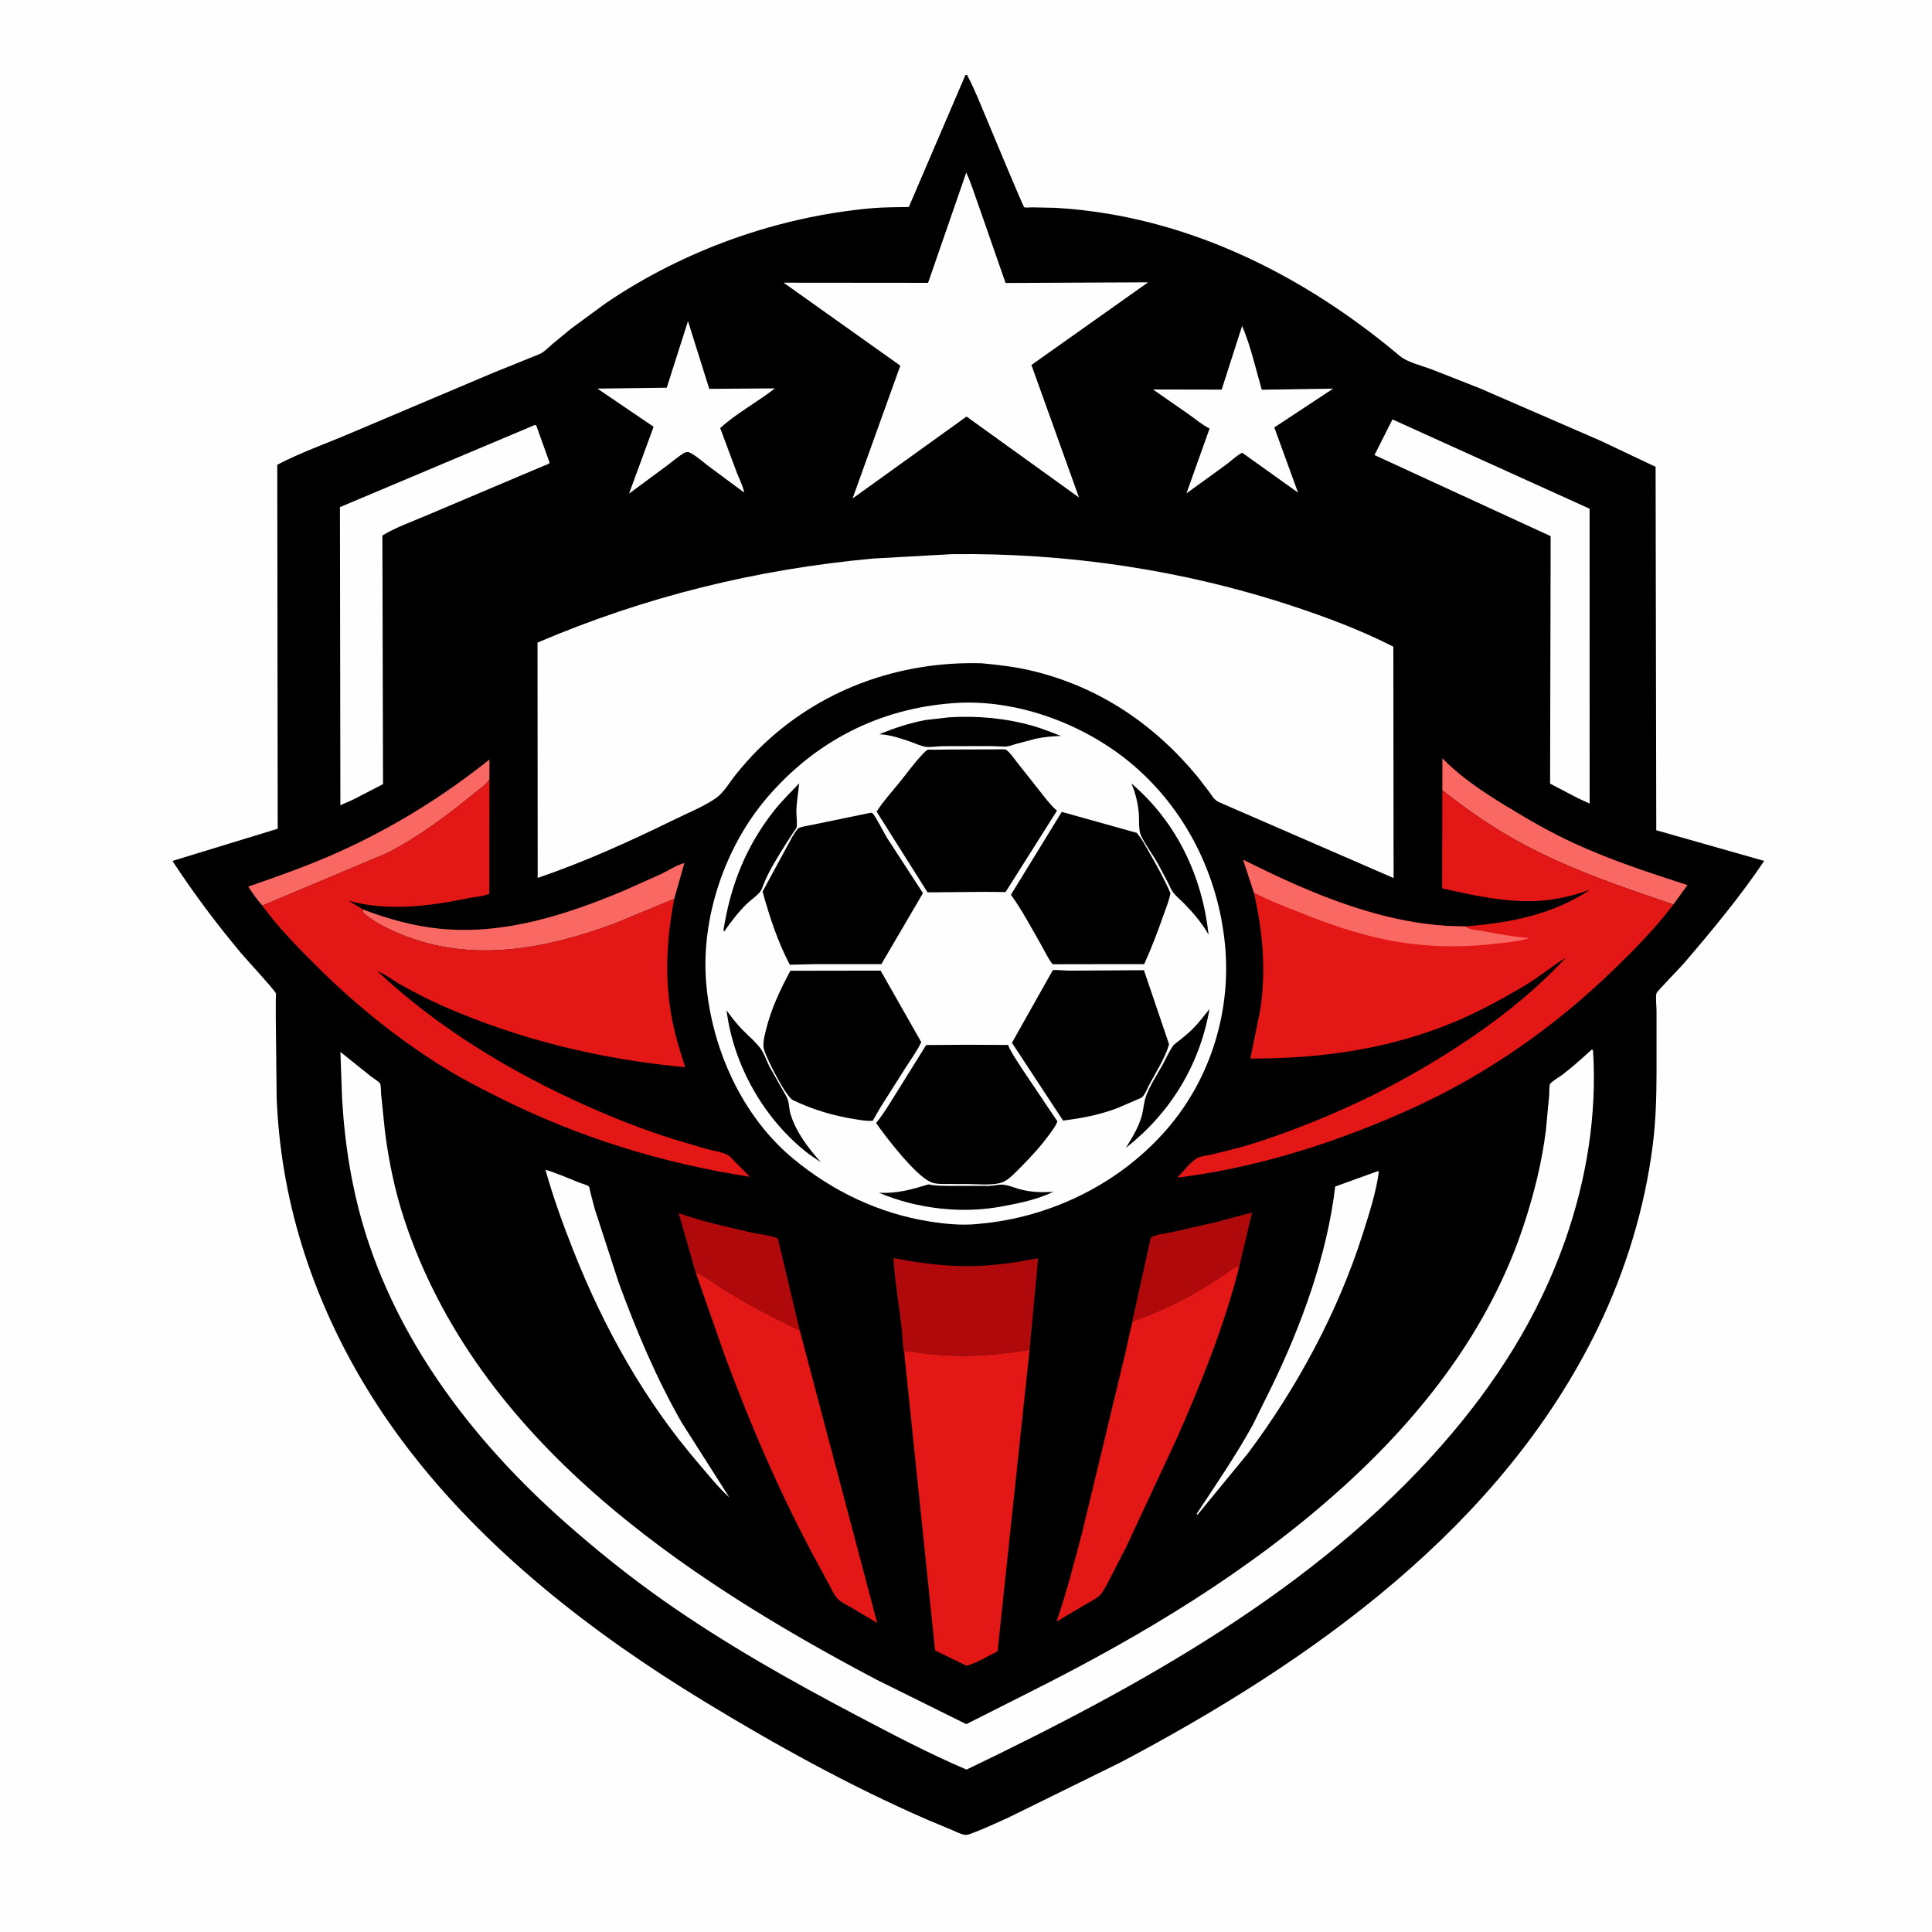<svg version="1.1" xmlns="http://www.w3.org/2000/svg" style="display: block;" viewBox="0 0 2048 2048" width="1024" height="1024">
<path transform="translate(0,0)" fill="rgb(254,254,254)" d="M -0 -0 L 2048 0 L 2048 2048 L -0 2048 L -0 -0 z"/>
<path transform="translate(0,0)" fill="rgb(0,0,0)" d="M 1023.4 79.5 C 1023.98 79.52 1024.61 79.319 1025.14 79.559 C 1025.48 79.712 1025.49 80.206 1025.66 80.53 C 1033.85 95.973 1040.16 112.702 1047.03 128.779 C 1050.75 137.466 1084.49 219.219 1085.78 219.762 C 1087.02 220.284 1092.24 219.79 1093.83 219.8 L 1118.25 220.287 C 1136.84 221.238 1155.61 223.458 1173.97 226.49 C 1289.31 245.539 1395.14 302.59 1483.76 377.261 C 1491.89 384.109 1507.28 387.651 1517.41 391.479 L 1568.02 411.34 L 1697.04 467.373 L 1755 494.858 L 1755.72 880.1 L 1870.08 912.613 C 1844.66 950.493 1814.62 986.606 1784.97 1021.22 C 1781.62 1025.13 1756.66 1050.72 1756.05 1052.65 C 1754.72 1056.86 1756.01 1066.64 1755.99 1071.31 L 1755.99 1137.72 C 1755.94 1163.02 1755.19 1188.37 1752.03 1213.5 C 1743.65 1280.17 1723.31 1346.89 1694.04 1407.3 C 1591.43 1619.07 1390.78 1760.89 1188 1868.12 L 1068.7 1926.83 C 1054.85 1932.95 1041.1 1939.61 1026.8 1944.59 C 1025.14 1944.92 1023.69 1945.24 1022 1944.89 C 1017.76 1944.02 1013.18 1941.51 1009.16 1939.89 L 982.672 1928.82 C 901.067 1893.28 822.001 1849.54 746.019 1803.27 C 627.681 1731.23 513.575 1642.81 429.539 1531.61 C 365.153 1446.41 319.181 1347.2 301.352 1241.65 C 297.016 1215.98 294.284 1189.81 293.267 1163.79 L 292.346 1079.01 L 292.352 1059.34 C 292.356 1057.7 292.814 1054.27 292.368 1052.92 C 291.238 1049.5 261.016 1016.88 255.774 1010.63 C 229.52 979.316 205.161 946.836 182.803 912.631 L 294.382 878.484 L 293.911 492.661 C 318.259 479.852 345.427 470.358 370.777 459.534 L 522.052 395.5 L 571.821 375.376 C 577.017 373.118 581.402 368.31 585.636 364.63 L 605.963 347.91 L 642.908 320.866 C 725.57 264.961 824.14 229.781 923.502 220.766 C 936.67 219.572 950.158 219.704 963.381 219.431 L 1023.4 79.5 z"/>
<path transform="translate(0,0)" fill="rgb(249,104,98)" d="M 278.112 959.95 C 272.492 953.817 267.753 946.753 263.112 939.871 C 295.662 928.556 328.058 917.137 359.5 902.945 C 416.259 877.326 470.339 844.008 518.87 805.046 L 518.772 825.808 C 517.284 830.551 507.918 836.629 503.885 839.945 C 474.392 864.201 444.931 886.251 410.959 903.994 L 278.112 959.95 z"/>
<path transform="translate(0,0)" fill="rgb(249,104,98)" d="M 1528.95 837.622 L 1529.02 803.794 C 1547.91 823.431 1571.99 839.387 1595.13 853.552 C 1618.71 867.979 1642.74 881.906 1667.84 893.52 C 1707.2 911.729 1747.65 924.89 1788.8 938.245 L 1773.86 958.726 C 1719.61 940.376 1665.27 921.932 1614.59 894.805 C 1584.27 878.574 1555.85 859.007 1528.95 837.622 z"/>
<path transform="translate(0,0)" fill="rgb(176,9,11)" d="M 1200.23 1401.04 L 1219.88 1311.97 C 1224.1 1308.68 1234.78 1307.74 1240.21 1306.56 L 1287 1295.98 L 1327.24 1285.27 L 1313.62 1342.86 C 1309.2 1342.2 1304.85 1346.37 1301.24 1348.89 C 1269.46 1371.03 1236.58 1387.85 1200.23 1401.04 z"/>
<path transform="translate(0,0)" fill="rgb(176,9,11)" d="M 737.459 1348.87 L 719.406 1286 C 744.049 1294.67 770.045 1300.44 795.493 1306.32 C 804.636 1308.43 816.136 1309.19 824.566 1312.89 L 847.737 1410.1 C 843.22 1408.74 838.594 1405.73 834.278 1403.67 C 811.168 1392.64 788.731 1380.34 767.016 1366.75 C 757.54 1360.83 747.792 1353.03 737.459 1348.87 z"/>
<path transform="translate(0,0)" fill="rgb(249,104,98)" d="M 385.096 964.179 C 411.35 974.113 438.072 981.634 466.079 984.45 C 534.226 991.301 600.548 969.732 662.551 943.61 L 700.848 926.494 C 708.319 922.913 717.624 916.719 725.494 914.848 L 714.714 952.773 L 651.348 979.01 C 577.467 1006.3 498.832 1021.35 423.472 989.778 C 410.129 984.188 395.457 976.87 384.721 967.108 C 384.707 964.845 384.488 965.805 385.096 964.179 z"/>
<path transform="translate(0,0)" fill="rgb(254,254,254)" d="M 578.215 1239.98 C 590.7 1243.73 602.755 1249.12 614.872 1253.92 C 616.775 1254.67 622.792 1256.31 624.087 1257.57 C 624.971 1258.43 625.473 1262.4 625.792 1263.78 L 630.417 1281.42 L 655.826 1359.55 C 674.545 1410.69 695.477 1460.42 722.515 1507.8 L 773.095 1587.27 C 761.562 1576.98 751.151 1563.7 741.046 1551.98 C 683.628 1485.37 640.484 1408.27 608.194 1326.68 C 597.006 1298.41 586.348 1269.29 578.215 1239.98 z"/>
<path transform="translate(0,0)" fill="rgb(254,254,254)" d="M 1460.39 1241.5 L 1461.66 1242.07 C 1458.66 1264.39 1451.09 1287.52 1444.26 1308.96 C 1418 1391.26 1374.59 1471.51 1322.85 1540.61 L 1269.59 1605.5 L 1269.11 1605.51 L 1268.5 1604.74 C 1288.87 1573.88 1309.81 1543.34 1327.74 1510.94 L 1348.02 1469.92 C 1379.77 1404.63 1406.82 1330.3 1415.38 1257.77 L 1460.39 1241.5 z"/>
<path transform="translate(0,0)" fill="rgb(254,254,254)" d="M 1316.69 345.469 C 1325.87 366.93 1331.01 390.698 1337.52 413.097 L 1413.17 411.958 L 1350.84 453.105 L 1375.98 522.227 L 1316.77 479.883 C 1310.78 483.008 1305.08 488.561 1299.6 492.641 L 1257.69 522.997 L 1282.21 454.264 C 1274.65 450.578 1267.02 444.093 1260.11 439.196 L 1222.2 412.852 L 1295.03 412.992 L 1316.69 345.469 z"/>
<path transform="translate(0,0)" fill="rgb(254,254,254)" d="M 729.298 340.397 L 751.852 412.204 L 821.438 411.713 C 802.83 426.253 780.845 437.92 763.43 453.783 L 781.157 501.297 C 783.701 507.814 787.644 515.334 788.876 522.141 L 750.834 493.954 C 744.871 489.448 738.241 483.386 731.616 479.991 C 728.899 478.599 728.306 479.125 725.5 479.934 C 718.914 483.862 712.952 489.166 706.789 493.741 L 666.82 523.285 L 692.842 452.408 L 633.29 411.935 L 706.77 411.012 L 729.298 340.397 z"/>
<path transform="translate(0,0)" fill="rgb(176,9,11)" d="M 958.59 1434.65 C 956.557 1426.5 956.823 1416.68 955.898 1408.23 C 954.64 1396.73 945.905 1338.01 947.547 1333.61 C 977.264 1339.51 1007.21 1343.18 1037.56 1341.93 C 1058.71 1341.06 1079.69 1337.78 1100.45 1333.82 L 1091.4 1430.84 C 1051.66 1437.5 1014.4 1439.79 974.358 1434.02 C 971.478 1433.61 960.609 1431.05 959.278 1432.98 L 958.59 1434.65 z"/>
<path transform="translate(0,0)" fill="rgb(254,254,254)" d="M 1476.05 444.575 L 1685.04 539.266 L 1685.08 851.816 L 1672.49 846.041 L 1643.16 830.69 L 1643.76 568.355 L 1457.02 482.39 L 1476.05 444.575 z"/>
<path transform="translate(0,0)" fill="rgb(227,23,22)" d="M 737.459 1348.87 C 747.792 1353.03 757.54 1360.83 767.016 1366.75 C 788.731 1380.34 811.168 1392.64 834.278 1403.67 C 838.594 1405.73 843.22 1408.74 847.737 1410.1 L 929.838 1720.41 L 902.299 1704.01 C 897.367 1701.18 890.945 1698.29 887.201 1693.98 C 884.078 1690.39 881.799 1685.13 879.543 1680.95 L 867.108 1658 C 828.398 1586.83 796.052 1512.14 768.033 1436.17 L 737.459 1348.87 z"/>
<path transform="translate(0,0)" fill="rgb(254,254,254)" d="M 566.931 450.5 L 568.471 451.062 L 582.663 490.59 C 581.407 492.201 577.994 493.115 576.039 493.936 L 557.603 501.729 L 454.208 545.511 C 438.175 552.392 420.246 558.649 405.344 567.643 L 406.032 831.214 L 373.509 848.011 L 360.817 853.541 L 360.348 537.58 L 566.931 450.5 z"/>
<path transform="translate(0,0)" fill="rgb(227,23,22)" d="M 1200.23 1401.04 C 1236.58 1387.85 1269.46 1371.03 1301.24 1348.89 C 1304.85 1346.37 1309.2 1342.2 1313.62 1342.86 C 1297.81 1405.34 1273.65 1465.29 1247.76 1524.2 L 1193.41 1640.67 L 1177.66 1671.29 C 1174.53 1677.33 1171.53 1683.94 1167.38 1689.35 C 1163.64 1694.23 1155.45 1697.95 1150.21 1701.08 L 1127.04 1714.79 C 1125.34 1715.8 1121.78 1718.62 1120.03 1718.46 C 1130.88 1687.77 1138.73 1655.91 1147.15 1624.48 L 1193.46 1432.07 L 1198.66 1408.55 C 1199.11 1406.52 1200.49 1402.91 1200.23 1401.04 z"/>
<path transform="translate(0,0)" fill="rgb(227,23,22)" d="M 958.59 1434.65 L 959.278 1432.98 C 960.609 1431.05 971.478 1433.61 974.358 1434.02 C 1014.4 1439.79 1051.66 1437.5 1091.4 1430.84 L 1057.44 1750.48 C 1047.12 1755.61 1035.66 1762.62 1024.67 1765.82 L 991.243 1749.55 L 958.59 1434.65 z"/>
<path transform="translate(0,0)" fill="rgb(254,254,254)" d="M 1024.24 182.999 C 1029.26 193.33 1032.54 204.868 1036.57 215.646 L 1065.95 299.976 L 1217.08 299.258 L 1093.35 386.903 L 1143.77 527.354 L 1024.57 441.564 L 903.746 528.43 L 954.374 387.608 L 830.648 299.678 L 983.813 299.821 L 1024.24 182.999 z"/>
<path transform="translate(0,0)" fill="rgb(227,23,22)" d="M 278.112 959.95 L 410.959 903.994 C 444.931 886.251 474.392 864.201 503.885 839.945 C 507.918 836.629 517.284 830.551 518.772 825.808 L 518.696 947.441 C 512.462 950.21 503.351 950.706 496.548 952.107 C 454.984 960.668 411.291 966.234 369.728 954.92 L 385.096 964.179 C 384.488 965.805 384.707 964.845 384.721 967.108 C 395.457 976.87 410.129 984.188 423.472 989.778 C 498.832 1021.35 577.467 1006.3 651.348 979.01 L 714.714 952.773 C 706.911 993.418 704.435 1033.93 711.392 1074.9 C 714.664 1094.17 720.254 1112.72 726.344 1131.25 C 638.517 1123.27 551.241 1102.3 470.283 1066.77 C 454.402 1059.8 438.732 1051.65 423.608 1043.15 C 416.442 1039.12 407.792 1032.15 400.179 1029.55 C 464.628 1090.24 543.688 1137.63 624.296 1173.38 C 653.394 1186.29 683.283 1197.88 713.638 1207.48 L 748.475 1217.82 C 755.463 1219.69 765.109 1220.97 771.364 1224.36 C 774.137 1225.86 776.9 1229.29 779.145 1231.57 L 794.99 1247.47 C 702.276 1233.24 612.505 1205.36 528.621 1163.24 C 511.18 1154.48 493.892 1145.76 477.169 1135.66 C 427.218 1105.48 380.428 1068.34 338.976 1027.37 C 318.311 1006.94 296.404 984.896 279.152 961.496 L 278.112 959.95 z"/>
<path transform="translate(0,0)" fill="rgb(227,23,22)" d="M 1528.95 837.622 C 1555.85 859.007 1584.27 878.574 1614.59 894.805 C 1665.27 921.932 1719.61 940.376 1773.86 958.726 L 1772.92 960.029 C 1754.89 983.865 1732.63 1006.46 1711.23 1027.24 C 1662.18 1074.86 1607.48 1116.19 1547.67 1149.35 C 1510.49 1169.96 1471.56 1186.89 1431.8 1201.82 C 1372.64 1224.04 1310.84 1240.54 1248.02 1248.34 C 1253.74 1242.48 1262.63 1230.74 1269.74 1227.34 C 1273.81 1225.4 1279.59 1224.92 1284 1223.95 L 1314.13 1216.44 C 1344.36 1207.8 1374.19 1196.61 1403.22 1184.55 C 1451.56 1164.47 1496.71 1140.67 1540.72 1112.37 C 1583.6 1084.79 1625.12 1052.8 1659.8 1015.22 C 1644.77 1024.29 1631.4 1035.88 1616.13 1044.87 C 1592.12 1059.01 1567.98 1072.34 1542.23 1083.12 C 1472.63 1112.26 1400.34 1122.21 1325.37 1122.12 L 1335.56 1072.5 C 1342.53 1029.64 1338.64 988.344 1329.25 946.229 L 1317.81 911.417 C 1390.75 947.883 1470.64 982.381 1553.7 982.016 C 1600.86 978.237 1645.23 969.753 1685.38 943.287 C 1667.15 949.591 1649.28 953.966 1629.93 955.061 C 1596.74 956.939 1560.96 948.956 1528.72 941.686 L 1528.95 837.622 z"/>
<path transform="translate(0,0)" fill="rgb(249,104,98)" d="M 1329.25 946.229 L 1317.81 911.417 C 1390.75 947.883 1470.64 982.381 1553.7 982.016 C 1557.82 986.057 1565.85 985.8 1571.39 986.863 C 1588.07 990.06 1604.08 993.039 1621.02 994.526 L 1620.15 994.823 C 1608.96 998.165 1595.63 999.169 1584.02 1000.52 C 1545.34 1005.01 1506.69 1003.77 1468.5 995.966 C 1438.05 989.747 1408.64 979.461 1379.81 968.009 C 1362.84 961.27 1345.42 954.739 1329.25 946.229 z"/>
<path transform="translate(0,0)" fill="rgb(254,254,254)" d="M 1687.39 1112.5 L 1688.69 1113.5 C 1693.01 1182.07 1681.69 1250.79 1658.93 1315.41 C 1630.44 1396.27 1585.51 1466.65 1529.23 1530.94 C 1393.84 1685.55 1207.52 1787.96 1024.57 1875.84 C 985.476 1859.28 947.127 1838.99 909.537 1819.24 C 838.963 1782.17 768.863 1742.7 703.568 1696.82 C 667.199 1671.27 631.708 1642.72 598.451 1613.27 C 505.754 1531.18 426.475 1429.53 388.428 1310.27 C 373.425 1263.24 365.644 1214.92 362.687 1165.76 L 360.839 1115.07 L 393.196 1141.03 C 395.081 1142.5 401.98 1146.82 402.918 1148.63 C 403.877 1150.49 403.755 1157.22 403.983 1159.55 L 407.947 1198.12 C 411.832 1230.24 418.78 1263.35 428.997 1294 C 506.438 1526.34 722.405 1671.27 929.031 1780.47 L 1024.33 1827.68 L 1094.93 1792.04 C 1211.81 1733.23 1324.93 1665.29 1422.44 1577.38 C 1507.68 1500.55 1579.14 1408.46 1615.37 1298.28 C 1626.06 1265.77 1634.4 1232.49 1638.67 1198.5 L 1642.22 1160.86 C 1642.4 1158.45 1642.13 1150.94 1643.09 1149.08 C 1644.25 1146.83 1653.78 1141.1 1656.22 1139.24 C 1667.13 1130.93 1677.25 1121.72 1687.39 1112.5 z"/>
<path transform="translate(0,0)" fill="rgb(254,254,254)" d="M 1008.7 587.451 C 1130.59 585.845 1254.08 604.075 1369.84 642.32 C 1406.79 654.527 1442.28 667.841 1477 685.517 L 1477.27 930.777 L 1291.97 850.246 C 1286.81 847.609 1284.93 843.741 1281.66 839.237 L 1269.64 823.577 C 1223.13 767.216 1164.41 727.71 1092.88 710.815 C 1075.7 706.758 1058.36 704.776 1040.83 703.111 C 952.214 700.515 867.026 731.556 803.706 794.489 C 795.314 802.83 787.588 811.681 780.124 820.861 C 774.018 828.371 767.104 840.253 759.379 845.722 C 746.765 854.653 730.084 861.314 716.187 868.12 C 668.439 891.503 620.362 913.423 569.982 930.618 L 569.787 681.179 C 683.943 632.401 802.094 603.386 925.686 592.078 L 1008.7 587.451 z"/>
<path transform="translate(0,0)" fill="rgb(254,254,254)" d="M 1009.65 745.43 C 1075.63 740.159 1147.48 766.53 1198.08 808.41 C 1256.38 856.663 1291.75 927.488 1298.66 1002.61 C 1304.98 1071.2 1283.93 1141.09 1239.52 1193.99 C 1189.55 1253.53 1114.72 1290.66 1037.75 1297.29 L 1035.97 1297.49 C 1019.62 1299.2 1001.82 1297.44 985.657 1294.88 C 931.715 1286.34 882.628 1262.89 840.683 1228.11 C 786.398 1183.11 754.364 1111.31 748.568 1041.81 C 742.823 972.918 768.591 897.281 813.453 845.133 C 864.468 785.832 931.502 751.314 1009.65 745.43 z"/>
<path transform="translate(0,0)" fill="rgb(0,0,0)" d="M 1282.14 1069.61 C 1271.59 1129.18 1240.81 1179.56 1193.53 1216.76 C 1200.16 1205.71 1207.39 1194.41 1210.61 1181.78 C 1212.22 1175.46 1212.49 1168.48 1214.67 1162.39 C 1218.71 1151.07 1226.27 1139.7 1232.13 1129.18 C 1235.64 1122.87 1238.61 1115.9 1242.56 1109.9 C 1244.62 1106.77 1247.63 1104.99 1250.5 1102.7 C 1255.24 1098.92 1260.02 1094.87 1264.34 1090.61 C 1270.79 1084.24 1276.42 1076.64 1282.14 1069.61 z"/>
<path transform="translate(0,0)" fill="rgb(0,0,0)" d="M 984.246 1255.5 C 993.565 1257.39 1003.41 1257 1012.88 1257.09 L 1048.47 1257.12 C 1053.3 1256.93 1059.43 1255.35 1064 1255.87 C 1069.21 1256.45 1074.8 1258.88 1079.88 1260.3 C 1092.91 1263.95 1103.24 1264.08 1116.56 1263.39 C 1100.09 1271.24 1082.18 1275.16 1064.35 1278.42 C 1021.28 1287.08 972.125 1281.62 931.741 1264.33 C 950.488 1265.46 966.498 1260.89 984.246 1255.5 z"/>
<path transform="translate(0,0)" fill="rgb(0,0,0)" d="M 770.157 1071.01 C 775.477 1078.36 780.98 1085.44 787.337 1091.92 C 793.493 1098.2 801.189 1104.53 806.306 1111.65 C 810.285 1117.18 812.721 1124.86 815.818 1131 L 833.5 1162.13 C 836.771 1167.53 836.116 1174.85 838.007 1181 C 844.049 1200.64 856.823 1216.97 870.214 1232.12 L 857.156 1223.16 C 810.184 1186.93 777.672 1129.77 770.157 1071.01 z"/>
<path transform="translate(0,0)" fill="rgb(0,0,0)" d="M 1199.26 830.433 C 1247.35 871.419 1274.24 928.515 1281.18 990.731 C 1273.61 977.964 1265.41 968.168 1255.04 957.61 C 1251.29 953.79 1246.69 950.155 1243.5 945.883 C 1241.16 942.757 1239.75 938.746 1237.96 935.288 L 1227.26 915.217 C 1221.75 905.411 1213.9 895.405 1209.32 885.256 C 1206.76 879.583 1207.78 868.026 1207.13 861.607 C 1206.01 850.515 1203.71 840.628 1199.26 830.433 z"/>
<path transform="translate(0,0)" fill="rgb(0,0,0)" d="M 847.181 830.36 C 846.266 840.182 844.407 849.527 844.172 859.5 C 844.056 864.441 845.409 872.974 844.27 877.464 C 844.065 878.274 842.366 880.293 841.881 881.016 L 833.868 893.273 C 825.463 906.81 814.925 922.983 809.272 937.905 C 808.297 940.478 807.408 943.345 805.633 945.5 C 801.651 950.334 795.713 954.043 791.201 958.493 C 782.165 967.404 774.874 977.21 767.542 987.5 L 766.93 985.969 C 774.351 938.667 790.663 897.271 820.446 859.501 C 828.553 849.221 838.14 839.83 847.181 830.36 z"/>
<path transform="translate(0,0)" fill="rgb(0,0,0)" d="M 1005.96 760.416 C 1036.22 758.504 1066.33 761.264 1095.52 769.646 C 1105.36 772.474 1114.98 776.447 1124.55 780.104 C 1115.49 780.51 1106.99 781.138 1098.11 783.039 L 1077.02 788.611 C 1073.04 789.773 1068.46 791.678 1064.28 791.42 L 1050.38 790.878 L 999.052 790.999 C 993.45 791.041 986.999 792.364 981.557 791.671 C 976.497 791.027 971.042 788.339 966.225 786.641 C 956.155 783.092 944.133 779 933.455 778.441 L 932.056 778.381 C 948.078 771.753 963.923 766.492 981 763.258 L 1005.96 760.416 z"/>
<path transform="translate(0,0)" fill="rgb(0,0,0)" d="M 1115.97 1028.5 L 1116.95 1028.23 C 1122.29 1028.13 1128.2 1028.88 1133.68 1028.92 L 1212.61 1028.46 L 1239.25 1106.96 C 1235.23 1121.44 1225.23 1136.65 1218.18 1150 C 1216.17 1153.8 1213.47 1161.26 1210.04 1163.6 L 1184.61 1174.59 C 1165.7 1181.73 1146.85 1185.37 1126.89 1187.87 L 1073.5 1106.61 L 1072.64 1105.53 L 1115.97 1028.5 z"/>
<path transform="translate(0,0)" fill="rgb(0,0,0)" d="M 1125.51 860.647 L 1204.84 882.822 C 1209.95 888.26 1213.88 896.087 1217.63 902.537 C 1225.99 916.9 1234.05 931.548 1240.75 946.771 C 1239.5 954.337 1236.15 961.965 1233.63 969.228 C 1227.37 987.21 1220.74 1004.72 1212.87 1022.07 L 1187.5 1022.01 L 1115.83 1022.14 C 1110.85 1015.93 1107.15 1007.67 1103.16 1000.71 C 1093.18 983.272 1083.35 964.777 1071.64 948.461 L 1125.51 860.647 z"/>
<path transform="translate(0,0)" fill="rgb(0,0,0)" d="M 837.857 1029.04 L 933.497 1028.89 L 976.579 1104.72 C 971.876 1114.53 964.963 1123.9 959.131 1133.09 L 933.489 1173.58 L 925.198 1187.99 C 919.667 1188.7 912.897 1187.39 907.393 1186.56 C 884.446 1183.09 861.418 1176.28 840.5 1166.15 C 833.069 1162.56 813.099 1123.09 810.028 1113.09 C 808.09 1106.79 810.337 1098.3 811.89 1092 C 817.502 1069.22 826.831 1049.58 837.857 1029.04 z"/>
<path transform="translate(0,0)" fill="rgb(0,0,0)" d="M 923.252 861.5 C 923.798 861.708 924.398 861.811 924.892 862.123 C 927.374 863.693 937.703 883.98 939.989 887.726 L 978.386 946.763 L 934.256 1022.04 L 863.5 1022.04 L 838.567 1022.61 L 837.273 1022.74 C 824.324 998.295 815.808 971.729 808.321 945.194 L 840.066 886.676 C 841.456 884.535 844.427 879.396 846.426 877.985 C 848.829 876.288 856.791 875.261 859.793 874.572 L 923.252 861.5 z"/>
<path transform="translate(0,0)" fill="rgb(0,0,0)" d="M 1024.7 1107.48 L 1068.51 1107.7 C 1072.41 1116.74 1078.68 1125.47 1083.94 1133.81 L 1120.86 1188.66 C 1119.56 1192.92 1115.99 1197.51 1113.38 1201.15 C 1104.31 1213.83 1093.19 1226.14 1082.13 1237.13 C 1077.2 1242.03 1070.98 1248.92 1064.93 1252.19 C 1055.69 1257.19 1037.85 1255.19 1027.25 1255.15 L 1003.17 1255.07 C 998.267 1255 992.814 1255.28 988.14 1253.61 L 987 1253.16 C 971.091 1246.95 939.023 1205.42 928.723 1190.46 C 937.722 1179.31 944.98 1166.63 952.653 1154.54 L 981.756 1107.79 L 1024.7 1107.48 z"/>
<path transform="translate(0,0)" fill="rgb(0,0,0)" d="M 1005.66 794.519 L 1056.26 794.376 C 1058.21 794.418 1064.7 793.954 1066.16 794.653 C 1069.79 796.393 1075.5 804.845 1078.13 808.126 L 1102.88 839.388 C 1108.13 845.977 1113.31 853.118 1119.65 858.672 L 1120.45 859.352 L 1065.94 945.612 L 1044.58 945.405 L 983.22 945.927 L 929.26 860.382 C 936.213 849.324 945.845 838.885 954.067 828.707 C 961.923 818.983 969.553 808.196 978.252 799.245 C 979.474 797.988 981.763 795.439 983.313 794.852 C 984.587 794.37 988.233 794.779 989.703 794.757 L 1005.66 794.519 z"/>
</svg>